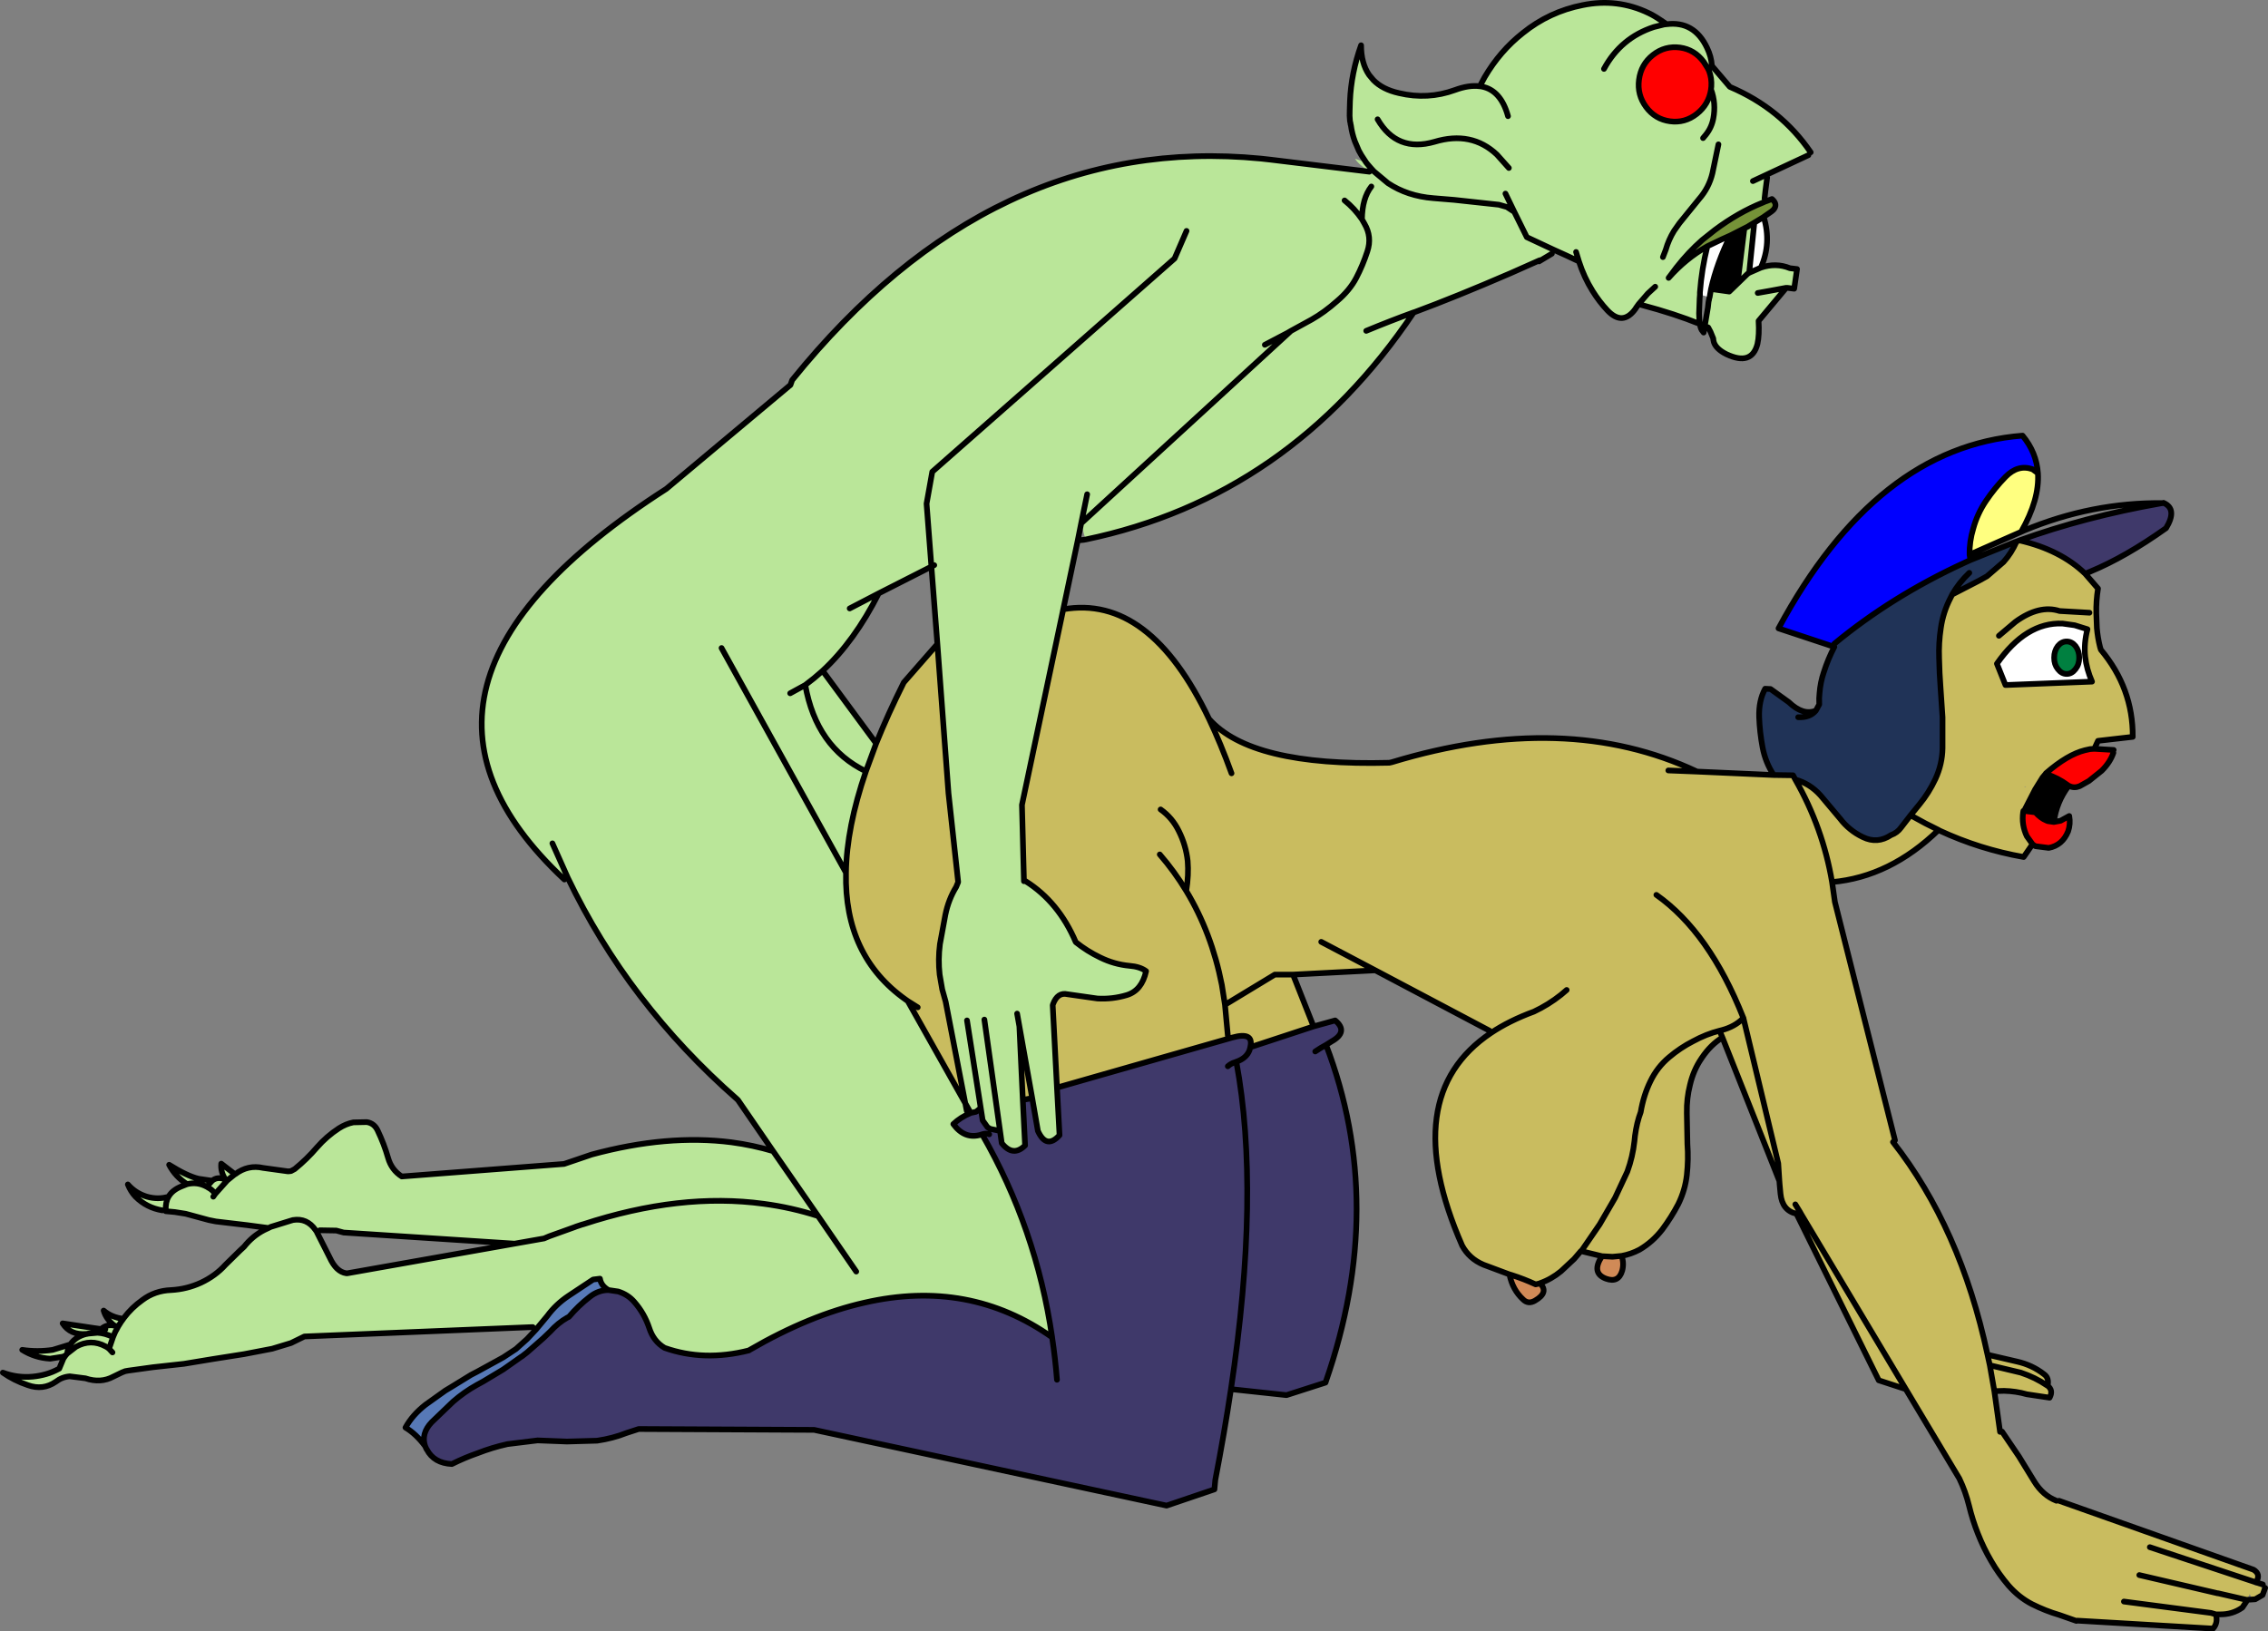<?xml version="1.0" encoding="UTF-8" standalone="no"?>
<svg xmlns:xlink="http://www.w3.org/1999/xlink" height="286.5px" width="398.25px" xmlns="http://www.w3.org/2000/svg">
  <rect width="100%" height="100%" fill="#808080" stroke="none"/>
  <g transform="matrix(1.0, 0.0, 0.0, 1.0, 218.25, 125.6)">
    <path d="M-31.55 -18.6 Q-16.4 -21.25 -5.95 0.65 1.4 9.0 25.7 8.35 L26.15 8.25 Q56.65 -1.0 79.75 9.9 L93.2 10.5 96.6 10.55 97.0 11.3 Q99.55 12.0 101.4 14.05 L104.85 18.15 Q106.45 20.25 108.85 21.4 111.4 22.65 113.8 21.05 114.9 20.65 115.55 19.75 L117.25 17.55 118.8 15.65 Q120.45 13.65 121.6 11.2 122.8 8.6 122.85 5.8 L122.85 0.35 122.5 -4.8 Q122.3 -7.4 122.25 -10.0 122.15 -12.65 122.55 -15.3 122.95 -18.1 124.25 -20.6 L124.55 -21.2 129.3 -23.65 130.65 -24.4 133.55 -26.9 Q134.95 -28.45 135.85 -30.5 L136.35 -30.7 Q143.55 -29.05 147.9 -24.85 L150.15 -22.25 Q149.8 -20.05 149.85 -17.9 L149.95 -15.3 Q150.1 -13.6 150.5 -12.0 L150.65 -11.5 Q156.3 -4.75 156.25 3.8 L150.15 4.5 149.5 5.9 148.75 5.95 147.85 6.15 Q144.8 6.9 141.0 10.2 L140.95 10.3 141.0 10.2 140.95 10.3 140.9 10.35 140.3 10.7 140.4 10.95 139.1 13.05 138.2 14.8 137.25 16.65 137.05 16.8 137.0 17.05 Q136.7 19.25 137.65 21.25 L138.65 22.65 137.1 24.9 Q129.4 23.55 122.3 20.25 L122.15 20.15 Q113.65 28.4 103.45 29.3 L103.95 32.8 114.5 74.65 114.15 74.95 Q126.0 90.05 130.75 112.3 L135.9 113.5 Q138.6 114.1 140.7 115.75 141.6 116.4 141.3 117.75 142.35 118.55 141.65 119.85 L137.65 119.25 Q135.75 118.7 133.65 118.65 L131.95 118.7 132.95 125.85 133.3 125.8 136.25 130.15 138.95 134.55 Q140.45 137.0 142.85 137.95 L143.3 137.95 177.45 150.05 Q178.8 150.85 177.9 152.25 L177.8 152.25 159.25 146.1 177.8 152.25 177.9 152.25 177.6 152.85 178.0 152.75 178.7 153.05 179.0 153.35 179.1 154.1 179.05 154.5 178.85 154.85 Q178.35 155.35 177.75 155.25 L177.1 155.0 176.8 154.35 176.25 155.35 176.2 155.55 176.2 155.65 175.5 156.7 Q173.75 157.95 171.5 157.9 L171.25 157.9 170.95 157.9 170.85 157.9 Q171.25 159.4 170.35 160.4 L146.5 159.0 146.35 159.05 143.35 158.0 Q140.95 157.3 138.55 156.1 136.25 154.9 134.45 152.85 132.7 150.8 131.4 148.55 130.05 146.25 129.05 143.7 128.1 141.3 127.5 138.8 126.9 136.35 125.8 134.05 L116.4 118.35 111.65 116.8 97.4 87.95 98.05 87.65 97.8 87.2 97.2 87.55 Q94.7 87.0 94.4 84.05 L94.25 82.45 94.2 81.8 94.0 78.7 87.9 53.25 87.9 53.2 87.85 53.1 Q81.9 38.1 72.6 31.55 81.9 38.1 87.85 53.1 L87.9 53.2 87.9 53.25 94.0 78.7 94.2 81.8 84.2 56.6 83.7 55.4 84.2 56.6 Q82.15 57.85 80.6 60.15 L80.5 60.3 Q79.1 62.35 78.5 64.95 77.9 67.3 77.95 69.8 L77.95 69.95 78.05 75.3 Q78.25 78.0 77.95 80.75 77.65 83.4 76.45 85.85 75.25 88.15 73.65 90.3 71.95 92.5 69.65 93.85 68.15 94.65 66.5 94.95 L64.9 95.1 63.05 95.0 59.35 94.1 58.15 95.5 52.15 99.75 52.05 99.8 51.4 99.95 Q49.35 99.0 47.15 98.3 L46.8 98.2 42.25 96.5 Q39.75 95.45 38.5 93.15 27.0 66.9 43.55 55.8 46.75 53.65 51.1 52.05 53.65 50.85 55.85 49.1 L56.85 48.25 55.85 49.1 Q53.65 50.85 51.1 52.05 46.75 53.65 43.55 55.8 L43.3 55.4 23.25 44.8 8.8 45.55 5.6 45.55 -3.15 50.85 -3.7 47.35 Q-5.5 38.2 -9.95 30.85 -9.5 28.05 -9.7 25.6 -10.0 22.85 -11.25 20.35 -12.4 18.0 -14.45 16.55 -12.4 18.0 -11.25 20.35 -10.0 22.85 -9.7 25.6 -9.5 28.05 -9.95 30.85 -5.5 38.2 -3.7 47.35 L-3.15 50.85 5.6 45.55 8.8 45.55 12.4 54.65 1.3 58.3 1.3 58.25 Q1.95 55.55 -1.85 56.6 L-32.65 65.4 -33.4 50.95 -33.35 50.75 Q-32.55 48.6 -30.8 49.0 L-25.55 49.75 Q-22.9 49.9 -20.4 49.15 -17.75 48.35 -17.0 44.95 -18.05 44.15 -19.95 44.0 -22.6 43.75 -25.05 42.55 -27.35 41.45 -29.35 39.85 -32.35 32.8 -38.15 29.15 L-38.45 29.15 -38.8 15.75 -31.55 -18.6 M122.15 20.15 Q119.85 19.05 117.65 17.8 L117.25 17.55 117.65 17.8 Q119.85 19.05 122.15 20.15 M148.65 -18.0 L143.4 -18.3 Q139.85 -19.45 135.65 -16.4 L132.75 -13.95 135.65 -16.4 Q139.85 -19.45 143.4 -18.3 L148.65 -18.0 M133.9 -5.3 L149.1 -5.9 Q148.15 -8.05 147.9 -10.25 147.65 -12.65 148.3 -15.1 L146.05 -15.8 143.9 -16.1 Q137.5 -16.35 132.4 -9.05 L133.9 -5.3 M157.4 151.0 L171.15 154.2 171.25 154.2 176.25 155.35 171.25 154.2 171.15 154.2 157.4 151.0 M179.05 154.5 L177.75 155.25 179.05 154.5 M154.7 155.65 L170.0 157.65 170.85 157.9 170.0 157.65 154.7 155.65 M137.3 12.6 L137.55 12.55 137.35 12.5 137.25 12.5 137.3 12.65 137.3 12.6 M103.45 29.3 Q101.85 19.8 97.0 11.3 101.85 19.8 103.45 29.3 M97.0 85.9 L97.8 87.2 97.0 85.9 M83.7 55.4 L84.1 55.3 Q86.35 54.7 87.75 53.3 L87.9 53.2 85.75 54.35 83.7 55.4 Q81.35 56.0 79.05 57.25 76.8 58.4 74.85 60.05 72.75 61.8 71.55 64.3 70.35 66.75 69.85 69.7 69.15 71.55 68.85 73.85 L68.75 74.8 Q68.45 77.55 67.5 80.15 L65.35 84.75 62.65 89.4 59.6 93.85 59.4 94.1 59.35 94.1 59.4 94.1 59.6 93.85 62.65 89.4 65.35 84.75 67.5 80.15 Q68.45 77.55 68.75 74.8 L68.85 73.85 Q69.15 71.55 69.85 69.7 70.35 66.75 71.55 64.3 72.75 61.8 74.85 60.05 76.8 58.4 79.05 57.25 81.35 56.0 83.7 55.4 M79.75 9.9 L74.7 9.7 79.75 9.9 M13.75 39.8 L23.25 44.8 13.75 39.8 M131.95 118.7 L131.15 114.15 130.75 112.3 131.15 114.15 136.6 115.45 Q139.15 116.3 141.2 117.7 L141.3 117.75 141.2 117.7 Q139.15 116.3 136.6 115.45 L131.15 114.15 131.95 118.7 M98.05 87.65 L116.4 118.35 98.05 87.65 M-64.4 4.95 Q-62.35 -0.15 -59.55 -5.75 L-53.65 -12.5 -51.7 13.7 -50.0 29.3 -50.35 30.15 Q-51.7 32.35 -52.25 35.05 L-53.2 40.2 Q-53.55 42.9 -53.25 45.55 L-52.8 48.15 -52.2 50.3 -48.75 68.15 -58.85 50.2 -59.2 49.95 Q-70.0 42.3 -69.7 27.7 L-69.7 27.65 Q-69.6 19.75 -66.2 9.85 L-64.4 4.95 M-2.0 10.2 Q-3.9 4.95 -5.95 0.65 -3.9 4.95 -2.0 10.2 M-37.0 67.25 L-38.65 67.55 -39.25 54.65 -37.0 67.25 M-14.6 24.45 Q-12.0 27.45 -9.95 30.85 -12.0 27.45 -14.6 24.45 M-57.1 51.3 L-58.85 50.2 -57.1 51.3 M-3.15 50.85 L-2.65 56.25 -3.15 50.85" fill="#c9bc5f" fill-rule="evenodd" stroke="none"/>
    <path d="M103.7 -12.05 L94.05 -15.25 Q111.2 -47.1 136.9 -49.1 139.35 -46.15 139.6 -42.5 L138.65 -43.2 Q136.1 -44.1 133.9 -41.85 132.0 -39.9 130.45 -37.6 128.95 -35.35 128.25 -32.8 127.55 -30.5 127.6 -28.2 L127.6 -28.15 127.75 -27.25 126.75 -26.8 126.65 -26.75 Q113.95 -20.9 103.85 -12.55 L103.7 -12.05" fill="#0000ff" fill-rule="evenodd" stroke="none"/>
    <path d="M46.8 98.2 L47.15 98.3 Q49.35 99.0 51.4 99.95 L52.05 99.8 52.15 99.75 Q53.8 101.35 51.3 102.8 50.1 103.5 49.2 102.6 47.35 100.9 46.8 98.2 M63.05 95.0 L64.9 95.1 66.5 94.95 Q66.95 96.25 66.6 97.55 65.95 99.75 63.75 98.95 61.1 97.95 63.05 95.0" fill="#d08a57" fill-rule="evenodd" stroke="none"/>
    <path d="M81.6 -113.65 L81.85 -113.15 Q82.35 -111.85 82.25 -110.4 L82.2 -109.95 82.2 -109.9 Q81.8 -107.25 79.7 -105.6 77.6 -103.95 75.0 -104.3 72.4 -104.65 70.8 -106.8 69.2 -108.95 69.55 -111.6 69.9 -114.3 72.0 -115.95 74.1 -117.6 76.75 -117.25 79.3 -116.9 80.9 -114.75 L81.6 -113.65 M149.5 5.9 L152.9 6.1 152.85 6.6 Q152.3 8.25 150.8 9.75 L148.55 11.55 146.95 12.45 Q146.0 12.85 145.15 12.45 L145.0 12.4 144.8 12.25 Q143.1 11.0 141.1 10.35 L140.95 10.3 141.0 10.2 Q144.8 6.9 147.85 6.15 L148.75 5.95 149.5 5.9 M142.4 18.75 L143.5 18.55 143.55 18.55 145.0 17.75 145.1 17.7 Q145.35 19.1 144.9 20.4 143.9 22.85 141.5 23.3 L139.15 23.0 138.7 22.7 138.65 22.65 137.65 21.25 Q136.7 19.25 137.0 17.05 L137.15 16.8 139.15 17.05 Q140.1 18.1 141.1 18.5 L141.35 18.6 142.4 18.75 141.35 18.6 141.1 18.5 Q140.1 18.1 139.15 17.05 L137.15 16.8 137.0 17.05 137.05 16.8 137.25 16.65 137.5 16.4 Q138.35 16.65 139.15 17.05 L141.25 18.3 141.35 18.35 141.5 18.45 141.7 18.55 142.4 18.75 M137.25 16.65 L137.15 16.8 137.25 16.65" fill="#ff0000" fill-rule="evenodd" stroke="none"/>
    <path d="M161.75 -37.25 Q164.1 -36.15 162.1 -32.85 155.0 -27.8 148.85 -25.25 L147.9 -24.85 Q143.55 -29.05 136.35 -30.7 147.85 -34.85 161.15 -37.2 L161.55 -37.25 161.75 -37.25 M12.4 54.65 L16.2 53.6 Q18.6 55.6 15.55 57.3 L14.6 57.9 Q25.35 86.0 14.55 117.05 L14.5 117.2 7.65 119.4 -2.1 118.35 Q-3.25 126.0 -4.85 134.3 L-5.0 135.95 -13.4 138.8 -75.3 125.5 -106.1 125.35 -108.25 126.05 Q-110.65 127.0 -113.4 127.4 L-118.7 127.55 -123.85 127.35 -129.15 128.0 Q-131.85 128.6 -134.4 129.6 -136.7 130.4 -138.9 131.5 -142.05 131.35 -143.3 128.95 L-143.35 128.9 -143.6 128.35 Q-144.35 126.15 -142.45 124.15 L-138.7 120.55 Q-136.75 118.85 -134.5 117.6 L-133.4 117.0 -129.9 114.9 -126.7 112.65 -126.6 112.6 -125.7 111.9 -122.85 109.4 -121.65 108.25 Q-120.25 106.7 -118.65 105.8 L-118.35 105.65 Q-116.7 103.7 -114.7 102.15 -113.2 100.95 -111.4 100.95 L-109.7 101.2 Q-107.95 101.75 -106.85 103.05 -105.1 105.05 -104.25 107.6 -103.5 109.95 -101.55 111.1 -94.65 113.55 -86.75 111.55 L-86.6 111.45 Q-76.0 105.3 -66.4 103.15 -48.05 98.95 -33.5 109.25 L-33.5 109.3 Q-32.95 112.95 -32.65 116.7 -32.95 112.95 -33.5 109.3 L-33.5 109.25 Q-36.3 90.1 -45.8 73.6 L-45.95 73.65 Q-48.85 74.55 -50.85 71.8 -49.6 70.6 -47.8 69.85 L-47.65 69.8 -47.6 69.8 -46.9 69.65 -46.8 69.6 -46.25 69.15 -46.05 68.9 -45.7 71.15 -44.85 72.35 -44.35 72.65 -42.65 73.0 -42.35 75.15 Q-40.35 77.65 -38.25 75.55 L-38.65 67.55 -37.0 67.25 -36.0 73.0 Q-34.5 76.3 -32.2 73.75 L-32.65 65.4 -1.85 56.6 Q1.95 55.55 1.3 58.25 L1.3 58.3 12.4 54.65 M-1.15 60.85 Q0.6 60.25 1.15 58.85 L1.3 58.3 1.15 58.85 Q0.6 60.25 -1.15 60.85 L-1.4 60.95 -1.15 60.9 -1.15 60.85 M12.7 59.05 Q13.65 58.4 14.6 57.9 13.65 58.4 12.7 59.05 M-2.1 118.35 Q3.1 83.75 -1.15 60.9 3.1 83.75 -2.1 118.35 M-44.55 73.6 Q-45.05 73.35 -45.8 73.6 -45.05 73.35 -44.55 73.6 M-2.65 61.65 Q-2.1 61.15 -1.4 60.95 -2.1 61.15 -2.65 61.65" fill="#3f396a" fill-rule="evenodd" stroke="none"/>
    <path d="M-143.6 128.35 Q-145.2 126.2 -147.05 125.1 -145.85 122.9 -143.55 121.1 L-140.05 118.6 -139.05 118.0 -135.55 115.85 -135.45 115.8 -134.4 115.25 -130.75 113.25 -129.85 112.75 -127.65 111.3 -125.7 109.55 -124.2 107.95 -124.15 107.9 -122.15 105.5 Q-120.65 103.45 -118.4 101.95 L-114.1 99.1 -112.9 98.95 Q-112.7 100.2 -111.4 100.95 -113.2 100.95 -114.7 102.15 -116.7 103.7 -118.35 105.65 L-118.65 105.8 Q-120.25 106.7 -121.65 108.25 L-122.85 109.4 -125.7 111.9 -126.6 112.6 -126.7 112.65 -129.9 114.9 -133.4 117.0 -134.5 117.6 Q-136.75 118.85 -138.7 120.55 L-142.45 124.15 Q-144.35 126.15 -143.6 128.35" fill="#5779b7" fill-rule="evenodd" stroke="none"/>
    <path d="M93.2 10.5 Q91.75 8.3 91.25 5.65 90.75 3.0 90.65 0.35 90.55 -2.55 91.7 -4.65 L92.65 -4.6 95.85 -2.3 Q98.35 0.1 100.6 -0.8 L101.2 -1.9 Q101.15 -3.1 101.25 -3.85 101.4 -5.8 102.0 -7.55 102.75 -9.9 103.85 -12.0 L103.7 -12.05 103.85 -12.55 Q113.95 -20.9 126.65 -26.75 L126.75 -26.8 127.75 -27.25 135.55 -30.4 135.85 -30.5 Q134.95 -28.45 133.55 -26.9 L130.65 -24.4 129.3 -23.65 124.55 -21.2 124.25 -20.6 Q122.95 -18.1 122.55 -15.3 122.15 -12.65 122.25 -10.0 122.3 -7.4 122.5 -4.8 L122.85 0.35 122.85 5.8 Q122.8 8.6 121.6 11.2 120.45 13.65 118.8 15.65 L117.25 17.55 115.55 19.75 Q114.9 20.65 113.8 21.05 111.4 22.65 108.85 21.4 106.45 20.25 104.85 18.15 L101.4 14.05 Q99.55 12.0 97.0 11.3 L96.6 10.55 93.2 10.5 M127.55 -25.0 Q125.75 -23.3 124.55 -21.2 125.75 -23.3 127.55 -25.0 M97.5 0.35 Q99.55 0.45 100.6 -0.8 99.55 0.45 97.5 0.35" fill="#203357" fill-rule="evenodd" stroke="none"/>
    <path d="M139.6 -42.5 Q139.9 -37.9 136.65 -32.2 L127.6 -28.2 Q127.55 -30.5 128.25 -32.8 128.95 -35.35 130.45 -37.6 132.0 -39.9 133.9 -41.85 136.1 -44.1 138.65 -43.2 L139.6 -42.5" fill="#ffff80" fill-rule="evenodd" stroke="none"/>
    <path d="M143.1 -8.1 Q142.45 -8.9 142.45 -10.1 142.45 -11.3 143.1 -12.15 143.75 -12.95 144.65 -12.95 145.55 -12.95 146.2 -12.15 146.85 -11.3 146.85 -10.1 146.85 -8.9 146.2 -8.1 145.55 -7.25 144.65 -7.25 143.75 -7.25 143.1 -8.1" fill="#008040" fill-rule="evenodd" stroke="none"/>
    <path d="M91.45 -87.5 Q92.85 -82.9 90.95 -78.6 L88.9 -77.7 89.8 -86.5 91.45 -87.5 M81.55 -82.35 L81.75 -82.45 84.15 -83.6 85.6 -84.25 Q83.2 -79.35 82.2 -74.85 L81.95 -73.4 80.25 -73.85 80.25 -73.9 80.25 -74.2 80.25 -74.25 Q80.55 -78.3 81.55 -82.35 M133.9 -5.3 L132.4 -9.05 Q137.5 -16.35 143.9 -16.1 L146.05 -15.8 148.3 -15.1 Q147.65 -12.65 147.9 -10.25 148.15 -8.05 149.1 -5.9 L133.9 -5.3 M143.1 -8.1 Q143.75 -7.25 144.65 -7.25 145.55 -7.25 146.2 -8.1 146.85 -8.9 146.85 -10.1 146.85 -11.3 146.2 -12.15 145.55 -12.95 144.65 -12.95 143.75 -12.95 143.1 -12.15 142.45 -11.3 142.45 -10.1 142.45 -8.9 143.1 -8.1" fill="#ffffff" fill-rule="evenodd" stroke="none"/>
    <path d="M81.85 -113.15 L82.6 -113.75 85.5 -110.35 Q94.45 -106.55 99.7 -98.85 L99.3 -98.35 91.8 -94.85 92.05 -94.4 91.75 -92.1 91.6 -90.75 91.8 -90.25 91.25 -90.0 Q87.0 -88.3 82.85 -85.2 L80.65 -83.45 Q78.25 -81.35 76.1 -78.6 L74.75 -76.8 Q77.75 -80.2 81.55 -82.35 80.55 -78.3 80.25 -74.25 L80.25 -74.2 80.25 -73.9 80.25 -73.85 80.2 -73.2 80.1 -70.55 Q80.1 -69.5 80.25 -68.7 75.8 -70.5 70.15 -72.0 L69.0 -71.5 68.95 -71.4 Q66.7 -68.25 64.0 -71.1 62.55 -72.65 61.4 -74.5 59.9 -76.9 59.0 -79.7 56.8 -80.75 54.55 -81.75 L54.25 -81.05 52.0 -79.7 51.95 -79.75 52.15 -79.9 51.9 -79.8 46.95 -77.6 Q37.35 -73.45 30.05 -70.75 L30.0 -70.75 Q8.2 -38.3 -27.65 -30.85 L-28.4 -33.7 -29.0 -30.7 -31.55 -18.6 -38.8 15.75 -38.45 29.15 -38.15 29.15 Q-32.35 32.8 -29.35 39.85 -27.35 41.45 -25.05 42.55 -22.6 43.75 -19.95 44.0 -18.05 44.15 -17.0 44.95 -17.75 48.35 -20.4 49.15 -22.9 49.9 -25.55 49.75 L-30.8 49.0 Q-32.55 48.6 -33.35 50.75 L-33.4 50.95 -32.65 65.4 -32.2 73.75 Q-34.5 76.3 -36.0 73.0 L-37.0 67.25 -39.25 54.65 -38.65 67.55 -38.25 75.55 Q-40.35 77.65 -42.35 75.15 L-42.65 73.0 -44.35 72.65 -44.85 72.35 -45.7 71.15 -46.05 68.9 -46.25 69.15 -46.8 69.6 -46.9 69.65 -47.6 69.8 -47.65 69.8 -47.85 69.75 -48.75 68.15 -52.2 50.3 -52.8 48.15 -53.25 45.55 Q-53.55 42.9 -53.2 40.2 L-52.25 35.05 Q-51.7 32.35 -50.35 30.15 L-50.0 29.3 -51.7 13.7 -53.65 -12.5 -54.7 -26.1 -63.95 -21.4 Q-68.2 -13.0 -73.8 -7.8 L-64.4 4.95 -66.2 9.85 Q-74.9 5.65 -76.85 -5.3 -75.3 -6.45 -73.8 -7.8 -75.3 -6.45 -76.85 -5.3 -74.9 5.65 -66.2 9.85 -69.6 19.75 -69.7 27.65 L-69.7 27.7 Q-70.0 42.3 -59.2 49.95 L-58.85 50.2 -48.75 68.15 -48.5 69.45 -48.35 69.55 -47.85 69.75 -47.8 69.85 Q-49.6 70.6 -50.85 71.8 -48.85 74.55 -45.95 73.65 L-45.8 73.6 Q-36.3 90.1 -33.5 109.25 -48.05 98.95 -66.4 103.15 -76.0 105.3 -86.6 111.45 L-86.75 111.55 Q-94.65 113.55 -101.55 111.1 -103.5 109.95 -104.25 107.6 -105.1 105.05 -106.85 103.05 -107.95 101.75 -109.7 101.2 L-111.4 100.95 Q-112.7 100.2 -112.9 98.95 L-114.1 99.1 -118.4 101.95 Q-120.65 103.45 -122.15 105.5 L-124.15 107.9 -124.2 107.95 -124.7 107.45 -164.8 109.1 -167.15 110.25 -170.45 111.25 -175.4 112.2 -180.8 113.05 -185.95 113.9 -191.4 114.5 -195.75 115.1 -196.3 115.2 -196.4 115.25 -196.8 115.4 -198.35 116.15 Q-200.55 117.35 -203.25 116.45 L-206.0 116.1 Q-207.35 116.2 -208.45 117.05 -210.7 118.6 -213.35 117.65 -215.75 116.85 -217.75 115.45 -215.2 116.4 -212.5 116.15 -210.0 115.9 -208.05 114.85 L-207.85 114.75 -207.1 112.95 -206.75 112.45 -207.2 112.65 -209.45 113.0 Q-212.1 112.85 -214.35 111.45 -211.7 111.85 -209.0 111.45 L-205.9 110.5 Q-204.95 109.1 -203.05 108.65 -205.9 108.9 -207.25 106.8 L-201.9 107.6 -200.5 107.8 Q-199.5 106.9 -198.15 107.2 -199.6 106.1 -200.05 104.55 -198.65 105.75 -196.6 106.0 L-196.5 105.85 Q-195.15 104.05 -193.25 102.7 -191.05 101.05 -188.2 100.95 -185.45 100.8 -182.95 99.65 -180.4 98.45 -178.65 96.5 L-176.05 93.95 -175.4 93.35 Q-173.9 91.45 -171.85 90.4 L-171.1 90.05 -174.85 89.55 -180.35 88.9 -181.6 88.65 -185.65 87.55 -187.55 87.25 -189.15 87.1 -189.15 86.95 -189.75 86.95 Q-192.5 86.5 -194.45 84.55 -195.3 83.65 -195.8 82.4 -194.45 83.95 -192.45 84.55 -190.5 85.1 -188.65 84.55 -188.0 83.4 -186.4 82.75 L-185.4 82.35 Q-187.45 81.05 -188.55 78.95 -185.45 80.9 -183.4 81.4 L-181.0 81.75 Q-180.05 80.95 -178.65 81.55 -179.55 80.2 -179.4 78.75 L-177.0 80.6 -176.95 80.6 Q-174.7 78.9 -172.05 79.5 L-167.7 80.1 -167.6 80.1 -167.15 80.05 -166.5 79.7 Q-164.35 77.95 -162.6 75.9 -160.9 73.95 -158.75 72.55 -157.5 71.75 -156.2 71.5 L-153.85 71.45 Q-152.55 71.65 -151.95 72.9 -150.8 75.3 -150.1 77.75 -149.5 79.85 -147.7 81.0 L-119.2 78.8 -114.35 77.15 Q-101.1 73.55 -89.8 75.0 -86.05 75.5 -82.5 76.55 L-88.65 67.6 -88.85 67.4 Q-107.95 50.65 -118.55 28.55 L-119.15 28.85 Q-155.35 -5.0 -101.25 -39.75 L-79.45 -58.0 -79.15 -58.85 Q-44.0 -102.35 3.15 -97.75 L4.95 -97.55 22.2 -95.45 Q20.05 -96.95 19.7 -97.75 L19.8 -97.7 21.05 -97.25 21.65 -97.05 20.8 -98.35 20.35 -99.15 19.65 -100.8 Q19.15 -102.15 18.95 -103.65 L18.9 -103.75 18.9 -103.9 18.8 -104.35 Q18.7 -105.25 18.75 -106.2 L18.8 -107.85 Q19.0 -112.75 20.75 -117.65 20.75 -114.5 22.15 -112.45 L22.9 -111.55 Q24.5 -109.9 27.4 -109.25 32.45 -108.05 37.25 -109.8 39.7 -110.7 41.6 -110.45 L41.65 -110.45 41.65 -110.55 42.45 -112.05 Q45.15 -116.65 49.15 -119.8 53.8 -123.55 59.65 -124.7 65.75 -125.95 71.25 -123.3 72.35 -122.8 74.4 -121.35 79.25 -121.95 81.5 -117.2 82.25 -115.65 82.35 -114.05 L81.6 -113.65 80.9 -114.75 Q79.3 -116.9 76.75 -117.25 74.1 -117.6 72.0 -115.95 69.9 -114.3 69.55 -111.6 69.2 -108.95 70.8 -106.8 72.4 -104.65 75.0 -104.3 77.6 -103.95 79.7 -105.6 81.8 -107.25 82.2 -109.9 L82.2 -109.95 82.25 -110.4 Q82.35 -111.85 81.85 -113.15 M80.8 -101.35 L81.3 -101.95 Q82.3 -103.2 82.6 -104.8 83.1 -107.45 82.2 -109.9 83.1 -107.45 82.6 -104.8 82.3 -103.2 81.3 -101.95 L80.8 -101.35 M63.4 -113.5 Q66.35 -118.95 72.15 -120.85 L73.95 -121.3 74.4 -121.35 73.95 -121.3 72.15 -120.85 Q66.35 -118.95 63.4 -113.5 M90.95 -78.6 Q93.6 -79.5 96.05 -78.5 L97.3 -78.35 96.8 -74.9 95.6 -75.05 95.4 -75.05 90.55 -69.25 Q90.7 -66.75 90.35 -65.2 89.35 -61.3 84.9 -63.4 83.1 -64.3 82.7 -65.5 L82.6 -65.95 82.6 -66.15 82.55 -66.25 82.1 -67.35 81.7 -68.1 81.2 -68.3 81.1 -68.35 81.65 -71.6 81.75 -72.5 81.8 -72.8 81.85 -72.95 81.85 -73.0 81.85 -73.1 81.95 -73.4 82.2 -74.85 85.4 -74.4 86.85 -75.8 88.6 -77.5 88.9 -77.7 88.6 -77.5 86.85 -75.8 88.05 -85.5 88.75 -85.85 88.8 -85.9 89.8 -86.5 88.9 -77.7 90.95 -78.6 M46.7 -96.1 L44.6 -98.45 Q40.15 -102.65 33.65 -100.7 27.05 -98.8 23.65 -104.65 27.05 -98.8 33.65 -100.7 40.15 -102.65 44.6 -98.45 L46.7 -96.1 M46.1 -91.6 L47.65 -88.4 46.35 -89.25 44.95 -89.65 37.1 -90.5 33.45 -90.8 Q28.9 -91.15 25.45 -93.45 L23.0 -95.5 22.5 -96.05 21.85 -96.8 21.65 -97.05 21.85 -96.8 22.5 -96.05 23.0 -95.5 25.45 -93.45 Q28.9 -91.15 33.45 -90.8 L37.1 -90.5 44.95 -89.65 46.35 -89.25 47.65 -88.4 46.1 -91.6 M46.55 -105.2 Q45.3 -109.75 41.95 -110.4 L41.65 -110.45 41.95 -110.4 Q45.3 -109.75 46.55 -105.2 M73.75 -80.45 L74.25 -81.75 Q74.75 -83.5 75.7 -85.05 L76.65 -86.4 80.1 -90.65 Q81.85 -92.65 82.45 -95.2 L83.5 -100.25 82.45 -95.2 Q81.85 -92.65 80.1 -90.65 L76.65 -86.4 75.7 -85.05 Q74.75 -83.5 74.25 -81.75 L73.75 -80.45 M47.65 -88.4 L49.85 -83.95 54.55 -81.75 49.85 -83.95 47.65 -88.4 M59.0 -79.7 L58.5 -81.35 59.0 -79.7 M22.55 -92.85 Q20.95 -90.8 20.9 -87.1 19.6 -89.0 17.85 -90.4 19.6 -89.0 20.9 -87.1 20.95 -90.8 22.55 -92.85 M72.4 -75.25 L71.1 -74.05 69.5 -72.2 70.15 -72.0 69.5 -72.2 69.0 -71.5 69.5 -72.2 71.1 -74.05 72.4 -75.25 M21.65 -67.5 Q26.0 -69.3 30.0 -70.75 26.0 -69.3 21.65 -67.5 M20.9 -87.1 L21.35 -86.3 Q22.7 -84.0 21.85 -81.45 21.05 -79.0 19.9 -76.8 18.75 -74.6 16.5 -72.7 14.3 -70.75 12.1 -69.5 L8.45 -67.5 7.85 -67.15 3.85 -65.05 7.85 -67.15 8.45 -67.5 12.1 -69.5 Q14.3 -70.75 16.5 -72.7 18.75 -74.6 19.9 -76.8 21.05 -79.0 21.85 -81.45 22.7 -84.0 21.35 -86.3 L20.9 -87.1 M-121.25 22.5 L-118.55 28.55 -121.25 22.5 M95.35 -75.05 L95.4 -75.05 95.35 -75.05 92.65 -74.55 94.55 -74.55 95.35 -75.05 M90.4 -74.15 L92.65 -74.55 90.4 -74.15 M89.55 -93.8 L91.8 -94.85 89.55 -93.8 M-54.2 -26.35 L-54.7 -26.1 -55.55 -37.15 -54.55 -42.75 -12.0 -80.2 -9.9 -85.05 -12.0 -80.2 -54.55 -42.75 -55.55 -37.15 -54.7 -26.1 -54.2 -26.35 M-48.45 53.6 L-46.05 68.9 -48.45 53.6 M-63.95 -21.4 Q-66.5 -20.1 -69.05 -18.75 -66.5 -20.1 -63.95 -21.4 M-79.5 -3.85 L-76.85 -5.3 -79.5 -3.85 M8.45 -67.5 L-28.4 -33.7 -27.35 -38.8 -28.4 -33.7 8.45 -67.5 M-91.55 -11.8 L-69.7 27.65 -91.55 -11.8 M-67.9 97.7 L-74.6 87.95 -82.5 76.55 -74.6 87.95 -67.9 97.7 M-45.4 53.45 L-42.65 73.0 -45.4 53.45 M-39.65 52.4 L-39.25 54.65 -39.65 52.4 M-162.6 90.75 L-162.6 90.8 -162.55 90.9 -160.35 95.25 Q-159.2 97.75 -157.45 98.0 L-157.25 98.0 -127.9 92.8 -157.9 90.85 -159.2 90.5 -162.1 90.45 -162.6 90.75 -162.85 90.4 Q-164.35 88.25 -166.8 88.65 L-167.15 88.75 -170.7 89.85 -171.1 90.05 -170.7 89.85 -167.15 88.75 -166.8 88.65 Q-164.35 88.25 -162.85 90.4 L-162.6 90.75 M-121.8 91.5 L-127.9 92.8 -122.8 91.9 -122.75 91.9 -121.8 91.5 -117.35 89.9 -117.1 89.8 -116.05 89.45 -115.85 89.4 Q-98.8 83.8 -84.15 85.8 -79.25 86.45 -74.6 87.95 -79.25 86.45 -84.15 85.8 -98.8 83.8 -115.85 89.4 L-116.05 89.45 -117.1 89.8 -117.35 89.9 -121.8 91.5 M-197.5 107.35 L-197.0 106.55 -196.6 106.0 -197.0 106.55 -197.5 107.35 -197.9 108.1 -197.95 108.15 -198.4 109.2 Q-199.85 108.5 -201.15 108.45 L-200.5 107.8 -199.75 107.85 -200.5 107.8 -201.15 108.45 Q-199.85 108.5 -198.4 109.2 L-197.95 108.15 -197.9 108.1 -197.5 107.35 -198.15 107.2 -197.5 107.35 M-199.1 111.25 Q-199.4 111.0 -199.7 110.85 -202.3 109.45 -204.9 110.9 L-206.45 112.1 Q-206.35 111.15 -205.9 110.5 -206.35 111.15 -206.45 112.1 L-204.9 110.9 Q-202.3 109.45 -199.7 110.85 -199.4 111.0 -199.1 111.25 L-198.4 109.2 -199.1 111.25 -198.5 111.9 -199.1 111.25 M-180.45 84.05 Q-180.95 83.4 -181.45 83.1 L-181.95 82.8 Q-183.6 81.9 -185.4 82.35 -183.6 81.9 -181.95 82.8 L-181.0 81.75 -181.95 82.8 -181.45 83.1 Q-180.95 83.4 -180.45 84.05 L-178.35 81.7 -177.0 80.6 -178.35 81.7 -180.45 84.05 -180.8 84.55 -180.45 84.05 M-178.65 81.55 L-178.35 81.7 -178.65 81.55 M-189.15 86.95 Q-189.2 85.45 -188.65 84.55 -189.2 85.45 -189.15 86.95 M-203.05 108.65 L-202.8 108.6 -202.95 108.65 -203.05 108.65 M-201.15 108.45 L-202.8 108.6 -201.15 108.45 M-206.45 112.1 L-206.75 112.45 -206.45 112.1" fill="#bae699" fill-rule="evenodd" stroke="none"/>
    <path d="M91.8 -90.25 L91.85 -90.25 92.9 -90.65 Q94.0 -89.7 93.15 -88.75 L92.8 -88.45 91.5 -87.55 91.45 -87.5 89.8 -86.5 88.8 -85.9 88.75 -85.85 88.05 -85.5 85.6 -84.25 84.15 -83.6 81.75 -82.45 81.55 -82.35 Q77.75 -80.2 74.75 -76.8 L76.1 -78.6 Q78.25 -81.35 80.65 -83.45 L82.85 -85.2 Q87.0 -88.3 91.25 -90.0 L91.8 -90.25" fill="#759238" fill-rule="evenodd" stroke="none"/>
    <path d="M145.0 12.4 Q142.85 15.25 142.4 18.75 L141.7 18.55 141.5 18.45 141.35 18.35 141.25 18.3 139.15 17.05 Q138.35 16.65 137.5 16.4 L137.25 16.65 138.2 14.8 139.1 13.05 140.4 10.95 140.9 10.35 140.95 10.3 141.1 10.35 Q143.1 11.0 144.8 12.25 L145.0 12.4 M85.6 -84.25 L88.05 -85.5 86.85 -75.8 85.4 -74.4 82.2 -74.85 Q83.2 -79.35 85.6 -84.25" fill="#000000" fill-rule="evenodd" stroke="none"/>
    <path d="M81.6 -113.65 L81.85 -113.15 Q82.35 -111.85 82.25 -110.4 L82.2 -109.95 82.2 -109.9 Q83.1 -107.45 82.6 -104.8 82.3 -103.2 81.3 -101.95 L80.8 -101.35 M82.6 -113.75 L82.35 -114.05 Q82.25 -115.65 81.5 -117.2 79.25 -121.95 74.4 -121.35 L73.95 -121.3 72.15 -120.85 Q66.35 -118.95 63.4 -113.5 M81.6 -113.65 L80.9 -114.75 Q79.3 -116.9 76.75 -117.25 74.1 -117.6 72.0 -115.95 69.9 -114.3 69.55 -111.6 69.2 -108.95 70.8 -106.8 72.4 -104.65 75.0 -104.3 77.6 -103.95 79.7 -105.6 81.8 -107.25 82.2 -109.9 M82.6 -113.75 L85.5 -110.35 Q94.45 -106.55 99.7 -98.85 M99.3 -98.35 L91.8 -94.85 89.55 -93.8 M92.05 -94.4 L91.75 -92.1 91.6 -90.75 M91.8 -90.25 L91.85 -90.25 92.9 -90.65 Q94.0 -89.7 93.15 -88.75 L92.8 -88.45 91.5 -87.55 91.45 -87.5 Q92.85 -82.9 90.95 -78.6 93.6 -79.5 96.05 -78.5 L97.3 -78.35 96.8 -74.9 95.6 -75.05 95.4 -75.05 90.55 -69.25 Q90.7 -66.75 90.35 -65.2 89.35 -61.3 84.9 -63.4 83.1 -64.3 82.7 -65.5 L82.6 -65.95 82.6 -66.15 82.55 -66.25 82.1 -67.35 81.7 -68.1 81.2 -68.3 81.1 -68.35 80.9 -67.2 80.75 -67.4 Q80.35 -67.8 80.25 -68.7 75.8 -70.5 70.15 -72.0 L69.5 -72.2 69.0 -71.5 68.95 -71.4 Q66.7 -68.25 64.0 -71.1 62.55 -72.65 61.4 -74.5 59.9 -76.9 59.0 -79.7 56.8 -80.75 54.55 -81.75 L49.85 -83.95 47.65 -88.4 46.1 -91.6 M54.25 -81.05 L52.0 -79.7 M52.15 -79.9 L51.9 -79.8 46.95 -77.6 Q37.35 -73.45 30.05 -70.75 L30.0 -70.75 Q8.2 -38.3 -27.65 -30.85 L-27.7 -30.85 -27.95 -30.8 -29.0 -30.7 -31.55 -18.6 Q-16.4 -21.25 -5.95 0.65 1.4 9.0 25.7 8.35 L26.15 8.25 Q56.65 -1.0 79.75 9.9 L93.2 10.5 Q91.75 8.3 91.25 5.65 90.75 3.0 90.65 0.35 90.55 -2.55 91.7 -4.65 L92.65 -4.6 95.85 -2.3 Q98.35 0.1 100.6 -0.8 L101.2 -1.9 Q101.15 -3.1 101.25 -3.85 101.4 -5.8 102.0 -7.55 102.75 -9.9 103.85 -12.0 L103.7 -12.05 94.05 -15.25 Q111.2 -47.1 136.9 -49.1 139.35 -46.15 139.6 -42.5 139.9 -37.9 136.65 -32.2 L137.2 -32.45 Q149.1 -37.4 161.55 -37.25 L161.65 -37.3 161.75 -37.25 Q164.1 -36.15 162.1 -32.85 155.0 -27.8 148.85 -25.25 L147.9 -24.85 150.15 -22.25 Q149.8 -20.05 149.85 -17.9 L149.95 -15.3 Q150.1 -13.6 150.5 -12.0 L150.65 -11.5 Q156.3 -4.75 156.25 3.8 L150.15 4.5 149.5 5.9 152.9 6.1 M152.85 6.6 Q152.3 8.25 150.8 9.75 L148.55 11.55 146.95 12.45 Q146.0 12.85 145.15 12.45 L145.0 12.4 Q142.85 15.25 142.4 18.75 L143.5 18.55 143.55 18.55 145.0 17.75 M145.1 17.7 Q145.35 19.1 144.9 20.4 143.9 22.85 141.5 23.3 L139.15 23.0 138.7 22.7 138.65 22.65 137.1 24.9 Q129.4 23.55 122.3 20.25 L122.15 20.15 Q113.65 28.4 103.45 29.3 L103.95 32.8 114.5 74.65 M114.15 74.95 Q126.0 90.05 130.75 112.3 L135.9 113.5 Q138.6 114.1 140.7 115.75 141.6 116.4 141.3 117.75 142.35 118.55 141.65 119.85 L137.65 119.25 Q135.75 118.7 133.65 118.65 L131.95 118.7 132.95 125.85 M133.3 125.8 L136.25 130.15 138.95 134.55 Q140.45 137.0 142.85 137.95 M143.3 137.95 L177.45 150.05 Q178.8 150.85 177.9 152.25 L177.95 152.3 179.1 152.65 M41.65 -110.45 L41.6 -110.45 Q39.7 -110.7 37.25 -109.8 32.45 -108.05 27.4 -109.25 24.5 -109.9 22.9 -111.55 L22.15 -112.45 Q20.75 -114.5 20.75 -117.65 19.0 -112.75 18.8 -107.85 L18.75 -106.2 Q18.7 -105.25 18.8 -104.35 L18.9 -103.9 18.9 -103.75 18.95 -103.65 Q19.15 -102.15 19.65 -100.8 L20.35 -99.15 20.8 -98.35 21.65 -97.05 21.85 -96.8 22.5 -96.05 23.0 -95.5 25.45 -93.45 Q28.9 -91.15 33.45 -90.8 L37.1 -90.5 44.95 -89.65 46.35 -89.25 47.65 -88.4 M23.65 -104.65 Q27.05 -98.8 33.65 -100.7 40.15 -102.65 44.6 -98.45 L46.7 -96.1 M74.4 -121.35 Q72.35 -122.8 71.25 -123.3 65.75 -125.95 59.65 -124.7 53.8 -123.55 49.15 -119.8 45.15 -116.65 42.45 -112.05 L41.65 -110.55 41.6 -110.45 M41.65 -110.45 L41.95 -110.4 Q45.3 -109.75 46.55 -105.2 M83.5 -100.25 L82.45 -95.2 Q81.85 -92.65 80.1 -90.65 L76.65 -86.4 75.7 -85.05 Q74.75 -83.5 74.25 -81.75 L73.75 -80.45 M91.8 -90.25 L91.25 -90.0 Q87.0 -88.3 82.85 -85.2 L80.65 -83.45 Q78.25 -81.35 76.1 -78.6 L74.75 -76.8 Q77.75 -80.2 81.55 -82.35 L81.75 -82.45 84.15 -83.6 85.6 -84.25 88.05 -85.5 88.75 -85.85 88.8 -85.9 89.8 -86.5 91.45 -87.5 M58.5 -81.35 L59.0 -79.7 M80.25 -73.85 L80.2 -73.2 80.1 -70.55 Q80.1 -69.5 80.25 -68.7 L81.1 -68.35 81.65 -71.6 81.75 -72.5 81.8 -72.8 81.85 -72.95 81.85 -73.0 81.85 -73.1 81.95 -73.4 82.2 -74.85 Q83.2 -79.35 85.6 -84.25 M80.25 -73.85 L80.25 -73.9 80.25 -74.2 80.25 -74.25 Q80.55 -78.3 81.55 -82.35 M69.5 -72.2 L71.1 -74.05 72.4 -75.25 M17.85 -90.4 Q19.6 -89.0 20.9 -87.1 20.95 -90.8 22.55 -92.85 M22.2 -95.45 L4.95 -97.55 3.15 -97.75 Q-44.0 -102.35 -79.15 -58.85 L-79.45 -58.0 -101.25 -39.75 Q-155.35 -5.0 -119.15 28.85 M-118.55 28.55 L-121.25 22.5 M3.85 -65.05 L7.85 -67.15 8.45 -67.5 12.1 -69.5 Q14.3 -70.75 16.5 -72.7 18.75 -74.6 19.9 -76.8 21.05 -79.0 21.85 -81.45 22.7 -84.0 21.35 -86.3 L20.9 -87.1 M30.0 -70.75 Q26.0 -69.3 21.65 -67.5 M86.85 -75.8 L85.4 -74.4 82.2 -74.85 M86.85 -75.8 L88.6 -77.5 88.9 -77.7 89.8 -86.5 M88.9 -77.7 L90.95 -78.6 M88.05 -85.5 L86.85 -75.8 M95.4 -75.05 L95.35 -75.05 92.65 -74.55 90.4 -74.15 M103.85 -12.55 Q113.95 -20.9 126.65 -26.75 L126.75 -26.8 127.75 -27.25 127.6 -28.15 127.6 -28.2 Q127.55 -30.5 128.25 -32.8 128.95 -35.35 130.45 -37.6 132.0 -39.9 133.9 -41.85 136.1 -44.1 138.65 -43.2 L139.6 -42.5 M161.75 -37.25 L161.55 -37.25 161.15 -37.2 Q147.85 -34.85 136.35 -30.7 143.55 -29.05 147.9 -24.85 M136.35 -30.7 L135.85 -30.5 Q134.95 -28.45 133.55 -26.9 L130.65 -24.4 129.3 -23.65 124.55 -21.2 124.25 -20.6 Q122.95 -18.1 122.55 -15.3 122.15 -12.65 122.25 -10.0 122.3 -7.4 122.5 -4.8 L122.85 0.35 122.85 5.8 Q122.8 8.6 121.6 11.2 120.45 13.65 118.8 15.65 L117.25 17.55 117.65 17.8 Q119.85 19.05 122.15 20.15 M127.75 -27.25 L135.55 -30.4 135.85 -30.5 M127.6 -28.2 L136.65 -32.2 M132.75 -13.95 L135.65 -16.4 Q139.85 -19.45 143.4 -18.3 L148.65 -18.0 M133.9 -5.3 L149.1 -5.9 Q148.15 -8.05 147.9 -10.25 147.65 -12.65 148.3 -15.1 L146.05 -15.8 143.9 -16.1 Q137.5 -16.35 132.4 -9.05 L133.9 -5.3 M143.1 -8.1 Q142.45 -8.9 142.45 -10.1 142.45 -11.3 143.1 -12.15 143.75 -12.95 144.65 -12.95 145.55 -12.95 146.2 -12.15 146.85 -11.3 146.85 -10.1 146.85 -8.9 146.2 -8.1 145.55 -7.25 144.65 -7.25 143.75 -7.25 143.1 -8.1 M124.55 -21.2 Q125.75 -23.3 127.55 -25.0 M159.25 146.1 L177.8 152.25 177.9 152.25 M179.05 154.5 L179.5 153.25 M170.85 157.9 L170.95 157.9 171.25 157.9 171.5 157.9 Q173.75 157.95 175.5 156.7 L176.2 155.65 176.2 155.55 176.25 155.35 171.25 154.2 171.15 154.2 157.4 151.0 M177.75 155.25 L176.25 155.35 M177.75 155.25 L179.05 154.5 M146.5 159.0 L170.35 160.4 Q171.25 159.4 170.85 157.9 L170.0 157.65 154.7 155.65 M141.0 10.2 Q144.8 6.9 147.85 6.15 L148.75 5.95 149.5 5.9 M145.0 12.4 L144.8 12.25 Q143.1 11.0 141.1 10.35 L140.95 10.3 140.9 10.35 140.4 10.95 139.1 13.05 138.2 14.8 137.25 16.65 137.15 16.8 137.0 17.05 Q136.7 19.25 137.65 21.25 L138.65 22.65 M142.4 18.75 L141.35 18.6 141.1 18.5 Q140.1 18.1 139.15 17.05 L137.15 16.8 M140.95 10.3 L141.0 10.2 140.95 10.3 M137.05 16.8 L137.0 17.05 M117.25 17.55 L115.55 19.75 Q114.9 20.65 113.8 21.05 111.4 22.65 108.85 21.4 106.45 20.25 104.85 18.15 L101.4 14.05 Q99.55 12.0 97.0 11.3 101.85 19.8 103.45 29.3 M97.0 11.3 L96.6 10.55 93.2 10.5 M72.6 31.55 Q81.9 38.1 87.85 53.1 L87.9 53.2 87.9 53.25 94.0 78.7 94.2 81.8 94.25 82.45 94.4 84.05 Q94.7 87.0 97.2 87.55 L97.4 87.95 111.65 116.8 116.4 118.35 98.05 87.65 97.65 87.6 97.2 87.55 M97.8 87.2 L97.0 85.9 M83.7 55.4 L84.1 55.3 Q86.35 54.7 87.75 53.3 L87.9 53.2 M83.7 55.4 L84.2 56.6 94.2 81.8 M59.35 94.1 L59.4 94.1 59.6 93.85 62.65 89.4 65.35 84.75 67.5 80.15 Q68.45 77.55 68.75 74.8 L68.85 73.85 Q69.15 71.55 69.85 69.7 70.35 66.75 71.55 64.3 72.75 61.8 74.85 60.05 76.8 58.4 79.05 57.25 81.35 56.0 83.7 55.4 M98.05 87.65 L97.8 87.2 M43.55 55.8 Q46.75 53.65 51.1 52.05 53.65 50.85 55.85 49.1 L56.85 48.25 M74.7 9.7 L79.75 9.9 M8.8 45.55 L23.25 44.8 13.75 39.8 M-14.45 16.55 Q-12.4 18.0 -11.25 20.35 -10.0 22.85 -9.7 25.6 -9.5 28.05 -9.95 30.85 -5.5 38.2 -3.7 47.35 L-3.15 50.85 5.6 45.55 8.8 45.55 12.4 54.65 16.2 53.6 Q18.6 55.6 15.55 57.3 L14.6 57.9 Q25.35 86.0 14.55 117.05 L14.5 117.2 7.65 119.4 -2.1 118.35 Q-3.25 126.0 -4.85 134.3 L-5.0 135.95 -13.4 138.8 -75.3 125.5 -106.1 125.35 -108.25 126.05 Q-110.65 127.0 -113.4 127.4 L-118.7 127.55 -123.85 127.35 -129.15 128.0 Q-131.85 128.6 -134.4 129.6 -136.7 130.4 -138.9 131.5 -142.05 131.35 -143.3 128.95 L-143.35 128.9 -143.6 128.35 Q-145.2 126.2 -147.05 125.1 -145.85 122.9 -143.55 121.1 L-140.05 118.6 -139.05 118.0 -135.55 115.85 -135.45 115.8 -134.4 115.25 -130.75 113.25 -129.85 112.75 -127.65 111.3 -125.7 109.55 -124.2 107.95 -124.15 107.9 -122.15 105.5 Q-120.65 103.45 -118.4 101.95 L-114.1 99.1 -112.9 98.95 Q-112.7 100.2 -111.4 100.95 -113.2 100.95 -114.7 102.15 -116.7 103.7 -118.35 105.65 L-118.65 105.8 Q-120.25 106.7 -121.65 108.25 L-122.85 109.4 -125.7 111.9 -126.6 112.6 -126.7 112.65 -129.9 114.9 -133.4 117.0 -134.5 117.6 Q-136.75 118.85 -138.7 120.55 L-142.45 124.15 Q-144.35 126.15 -143.6 128.35 M-124.7 107.45 L-164.8 109.1 -167.15 110.25 -170.45 111.25 -175.4 112.2 -180.8 113.05 -185.95 113.9 -191.4 114.5 -195.75 115.1 -196.3 115.2 -196.4 115.25 -196.8 115.4 -198.35 116.15 Q-200.55 117.35 -203.25 116.45 L-206.0 116.1 Q-207.35 116.2 -208.45 117.05 -210.7 118.6 -213.35 117.65 -215.75 116.85 -217.75 115.45 -215.2 116.4 -212.5 116.15 -210.0 115.9 -208.05 114.85 L-207.85 114.75 -207.1 112.95 -206.75 112.45 -207.2 112.65 -209.45 113.0 Q-212.1 112.85 -214.35 111.45 -211.7 111.85 -209.0 111.45 L-205.9 110.5 Q-204.95 109.1 -203.05 108.65 -205.9 108.9 -207.25 106.8 L-201.9 107.6 -200.5 107.8 Q-199.5 106.9 -198.15 107.2 -199.6 106.1 -200.05 104.55 -198.65 105.75 -196.6 106.0 L-196.5 105.85 Q-195.15 104.05 -193.25 102.7 -191.05 101.05 -188.2 100.95 -185.45 100.8 -182.95 99.65 -180.4 98.45 -178.65 96.5 L-176.05 93.95 -175.4 93.35 Q-173.9 91.45 -171.85 90.4 L-171.1 90.05 -174.85 89.55 -180.35 88.9 -181.6 88.65 -185.65 87.55 -187.55 87.25 -189.15 87.1 -189.15 86.95 Q-189.2 85.45 -188.65 84.55 -188.0 83.4 -186.4 82.75 L-185.4 82.35 Q-187.45 81.05 -188.55 78.95 -185.45 80.9 -183.4 81.4 L-181.0 81.75 Q-180.05 80.95 -178.65 81.55 -179.55 80.2 -179.4 78.75 L-177.0 80.6 -176.95 80.6 Q-174.7 78.9 -172.05 79.5 L-167.7 80.1 -167.6 80.1 -167.15 80.05 -166.5 79.7 Q-164.35 77.95 -162.6 75.9 -160.9 73.95 -158.75 72.55 -157.5 71.75 -156.2 71.5 L-153.85 71.45 Q-152.55 71.65 -151.95 72.9 -150.8 75.3 -150.1 77.75 -149.5 79.85 -147.7 81.0 L-119.2 78.8 -114.35 77.15 Q-101.1 73.55 -89.8 75.0 -86.05 75.5 -82.5 76.55 L-88.65 67.6 -88.85 67.4 Q-107.95 50.65 -118.55 28.55 M-189.75 86.95 Q-192.5 86.5 -194.45 84.55 -195.3 83.65 -195.8 82.4 -194.45 83.95 -192.45 84.55 -190.5 85.1 -188.65 84.55 M-32.65 65.4 L-1.85 56.6 Q1.95 55.55 1.3 58.25 L1.3 58.3 12.4 54.65 M1.3 58.3 L1.15 58.85 Q0.6 60.25 -1.15 60.85 L-1.15 60.9 Q3.1 83.75 -2.1 118.35 M14.6 57.9 Q13.65 58.4 12.7 59.05 M66.5 94.95 Q68.15 94.65 69.65 93.85 71.95 92.5 73.65 90.3 75.25 88.15 76.45 85.85 77.65 83.4 77.95 80.75 78.25 78.0 78.05 75.3 L77.95 69.95 77.95 69.8 Q77.9 67.3 78.5 64.95 79.1 62.35 80.5 60.3 L80.6 60.15 Q82.15 57.85 84.2 56.6 M43.55 55.8 Q27.0 66.9 38.5 93.15 39.75 95.45 42.25 96.5 L46.8 98.2 47.15 98.3 Q49.35 99.0 51.4 99.95 L52.05 99.8 52.15 99.75 Q54.15 99.05 55.85 97.65 L58.15 95.5 59.35 94.1 63.05 95.0 64.9 95.1 66.5 94.95 Q66.95 96.25 66.6 97.55 65.95 99.75 63.75 98.95 61.1 97.95 63.05 95.0 M23.25 44.8 L43.3 55.4 M46.8 98.2 Q47.35 100.9 49.2 102.6 50.1 103.5 51.3 102.8 53.8 101.35 52.15 99.75 M130.75 112.3 L131.15 114.15 136.6 115.45 Q139.15 116.3 141.2 117.7 L141.3 117.75 M131.15 114.15 L131.95 118.7 M116.4 118.35 L125.8 134.05 Q126.9 136.35 127.5 138.8 128.1 141.3 129.05 143.7 130.05 146.25 131.4 148.55 132.7 150.8 134.45 152.85 136.25 154.9 138.55 156.1 140.95 157.3 143.35 158.0 L146.35 159.05 M100.6 -0.8 Q99.55 0.45 97.5 0.35 M-9.9 -85.05 L-12.0 -80.2 -54.55 -42.75 -55.55 -37.15 -54.7 -26.1 -54.2 -26.35 M-53.65 -12.5 L-54.7 -26.1 -63.95 -21.4 Q-68.2 -13.0 -73.8 -7.8 L-64.4 4.95 Q-62.35 -0.15 -59.55 -5.75 L-53.65 -12.5 -51.7 13.7 -50.0 29.3 -50.35 30.15 Q-51.7 32.35 -52.25 35.05 L-53.2 40.2 Q-53.55 42.9 -53.25 45.55 L-52.8 48.15 -52.2 50.3 -48.75 68.15 -47.85 69.75 -47.65 69.8 -47.6 69.8 -46.9 69.65 -46.8 69.6 -46.25 69.15 -46.05 68.9 -48.45 53.6 M-73.8 -7.8 Q-75.3 -6.45 -76.85 -5.3 -74.9 5.65 -66.2 9.85 L-64.4 4.95 M-76.85 -5.3 L-79.5 -3.85 M-69.05 -18.75 Q-66.5 -20.1 -63.95 -21.4 M-28.4 -33.7 L-29.0 -30.7 M-27.35 -38.8 L-28.4 -33.7 8.45 -67.5 M-5.95 0.65 Q-3.9 4.95 -2.0 10.2 M-38.15 29.15 Q-32.35 32.8 -29.35 39.85 -27.35 41.45 -25.05 42.55 -22.6 43.75 -19.95 44.0 -18.05 44.15 -17.0 44.95 -17.75 48.35 -20.4 49.15 -22.9 49.9 -25.55 49.75 L-30.8 49.0 Q-32.55 48.6 -33.35 50.75 L-33.4 50.95 -32.65 65.4 -32.2 73.75 Q-34.5 76.3 -36.0 73.0 L-37.0 67.25 -38.65 67.55 -38.25 75.55 Q-40.35 77.65 -42.35 75.15 L-42.65 73.0 -44.35 72.65 -44.85 72.35 -45.7 71.15 -46.05 68.9 M-9.95 30.85 Q-12.0 27.45 -14.6 24.45 M-31.55 -18.6 L-38.8 15.75 -38.45 29.15 M-48.75 68.15 L-58.85 50.2 -59.2 49.95 Q-70.0 42.3 -69.7 27.7 L-69.7 27.65 -91.55 -11.8 M-69.7 27.65 Q-69.6 19.75 -66.2 9.85 M-58.85 50.2 L-57.1 51.3 M-47.65 69.8 L-47.8 69.85 Q-49.6 70.6 -50.85 71.8 -48.85 74.55 -45.95 73.65 L-45.8 73.6 Q-45.05 73.35 -44.55 73.6 M-47.85 69.75 L-48.35 69.55 -48.5 69.45 -48.75 68.15 M-42.65 73.0 L-45.4 53.45 M-82.5 76.55 L-74.6 87.95 -67.9 97.7 M-1.15 60.85 L-1.4 60.95 Q-2.1 61.15 -2.65 61.65 M-2.65 56.25 L-3.15 50.85 M-37.0 67.25 L-39.25 54.65 -38.65 67.55 M-39.25 54.65 L-39.65 52.4 M-162.6 90.75 L-162.6 90.8 -162.55 90.9 -160.35 95.25 Q-159.2 97.75 -157.45 98.0 L-157.25 98.0 -127.9 92.8 -157.9 90.85 -159.2 90.5 -162.1 90.45 M-162.6 90.75 L-162.85 90.4 Q-164.35 88.25 -166.8 88.65 L-167.15 88.75 -170.7 89.85 -171.1 90.05 M-121.8 91.5 L-117.35 89.9 -117.1 89.8 -116.05 89.45 -115.85 89.4 Q-98.8 83.8 -84.15 85.8 -79.25 86.45 -74.6 87.95 M-121.8 91.5 L-122.75 91.9 -122.8 91.9 -127.9 92.8 M-33.5 109.25 Q-48.05 98.95 -66.4 103.15 -76.0 105.3 -86.6 111.45 L-86.75 111.55 Q-94.65 113.55 -101.55 111.1 -103.5 109.95 -104.25 107.6 -105.1 105.05 -106.85 103.05 -107.95 101.75 -109.7 101.2 L-111.4 100.95 M-33.5 109.25 L-33.5 109.3 Q-32.95 112.95 -32.65 116.7 M-45.8 73.6 Q-36.3 90.1 -33.5 109.25 M-177.0 80.6 L-178.35 81.7 -180.45 84.05 -180.8 84.55 M-185.4 82.35 Q-183.6 81.9 -181.95 82.8 L-181.0 81.75 M-178.35 81.7 L-178.65 81.55 M-181.95 82.8 L-181.45 83.1 Q-180.95 83.4 -180.45 84.05 M-199.75 107.85 L-200.5 107.8 -201.15 108.45 Q-199.85 108.5 -198.4 109.2 L-197.95 108.15 -197.9 108.1 -197.5 107.35 -198.15 107.2 M-198.4 109.2 L-199.1 111.25 -198.5 111.9 M-205.9 110.5 Q-206.35 111.15 -206.45 112.1 L-204.9 110.9 Q-202.3 109.45 -199.7 110.85 -199.4 111.0 -199.1 111.25 M-196.6 106.0 L-197.0 106.55 -197.5 107.35 M-203.05 108.65 L-202.8 108.6 -202.95 108.65 -203.05 108.65 M-206.75 112.45 L-206.45 112.1 M-202.8 108.6 L-201.15 108.45" fill="none" stroke="#000000" stroke-linecap="round" stroke-linejoin="round" stroke-width="1.0"/>
  </g>
</svg>
